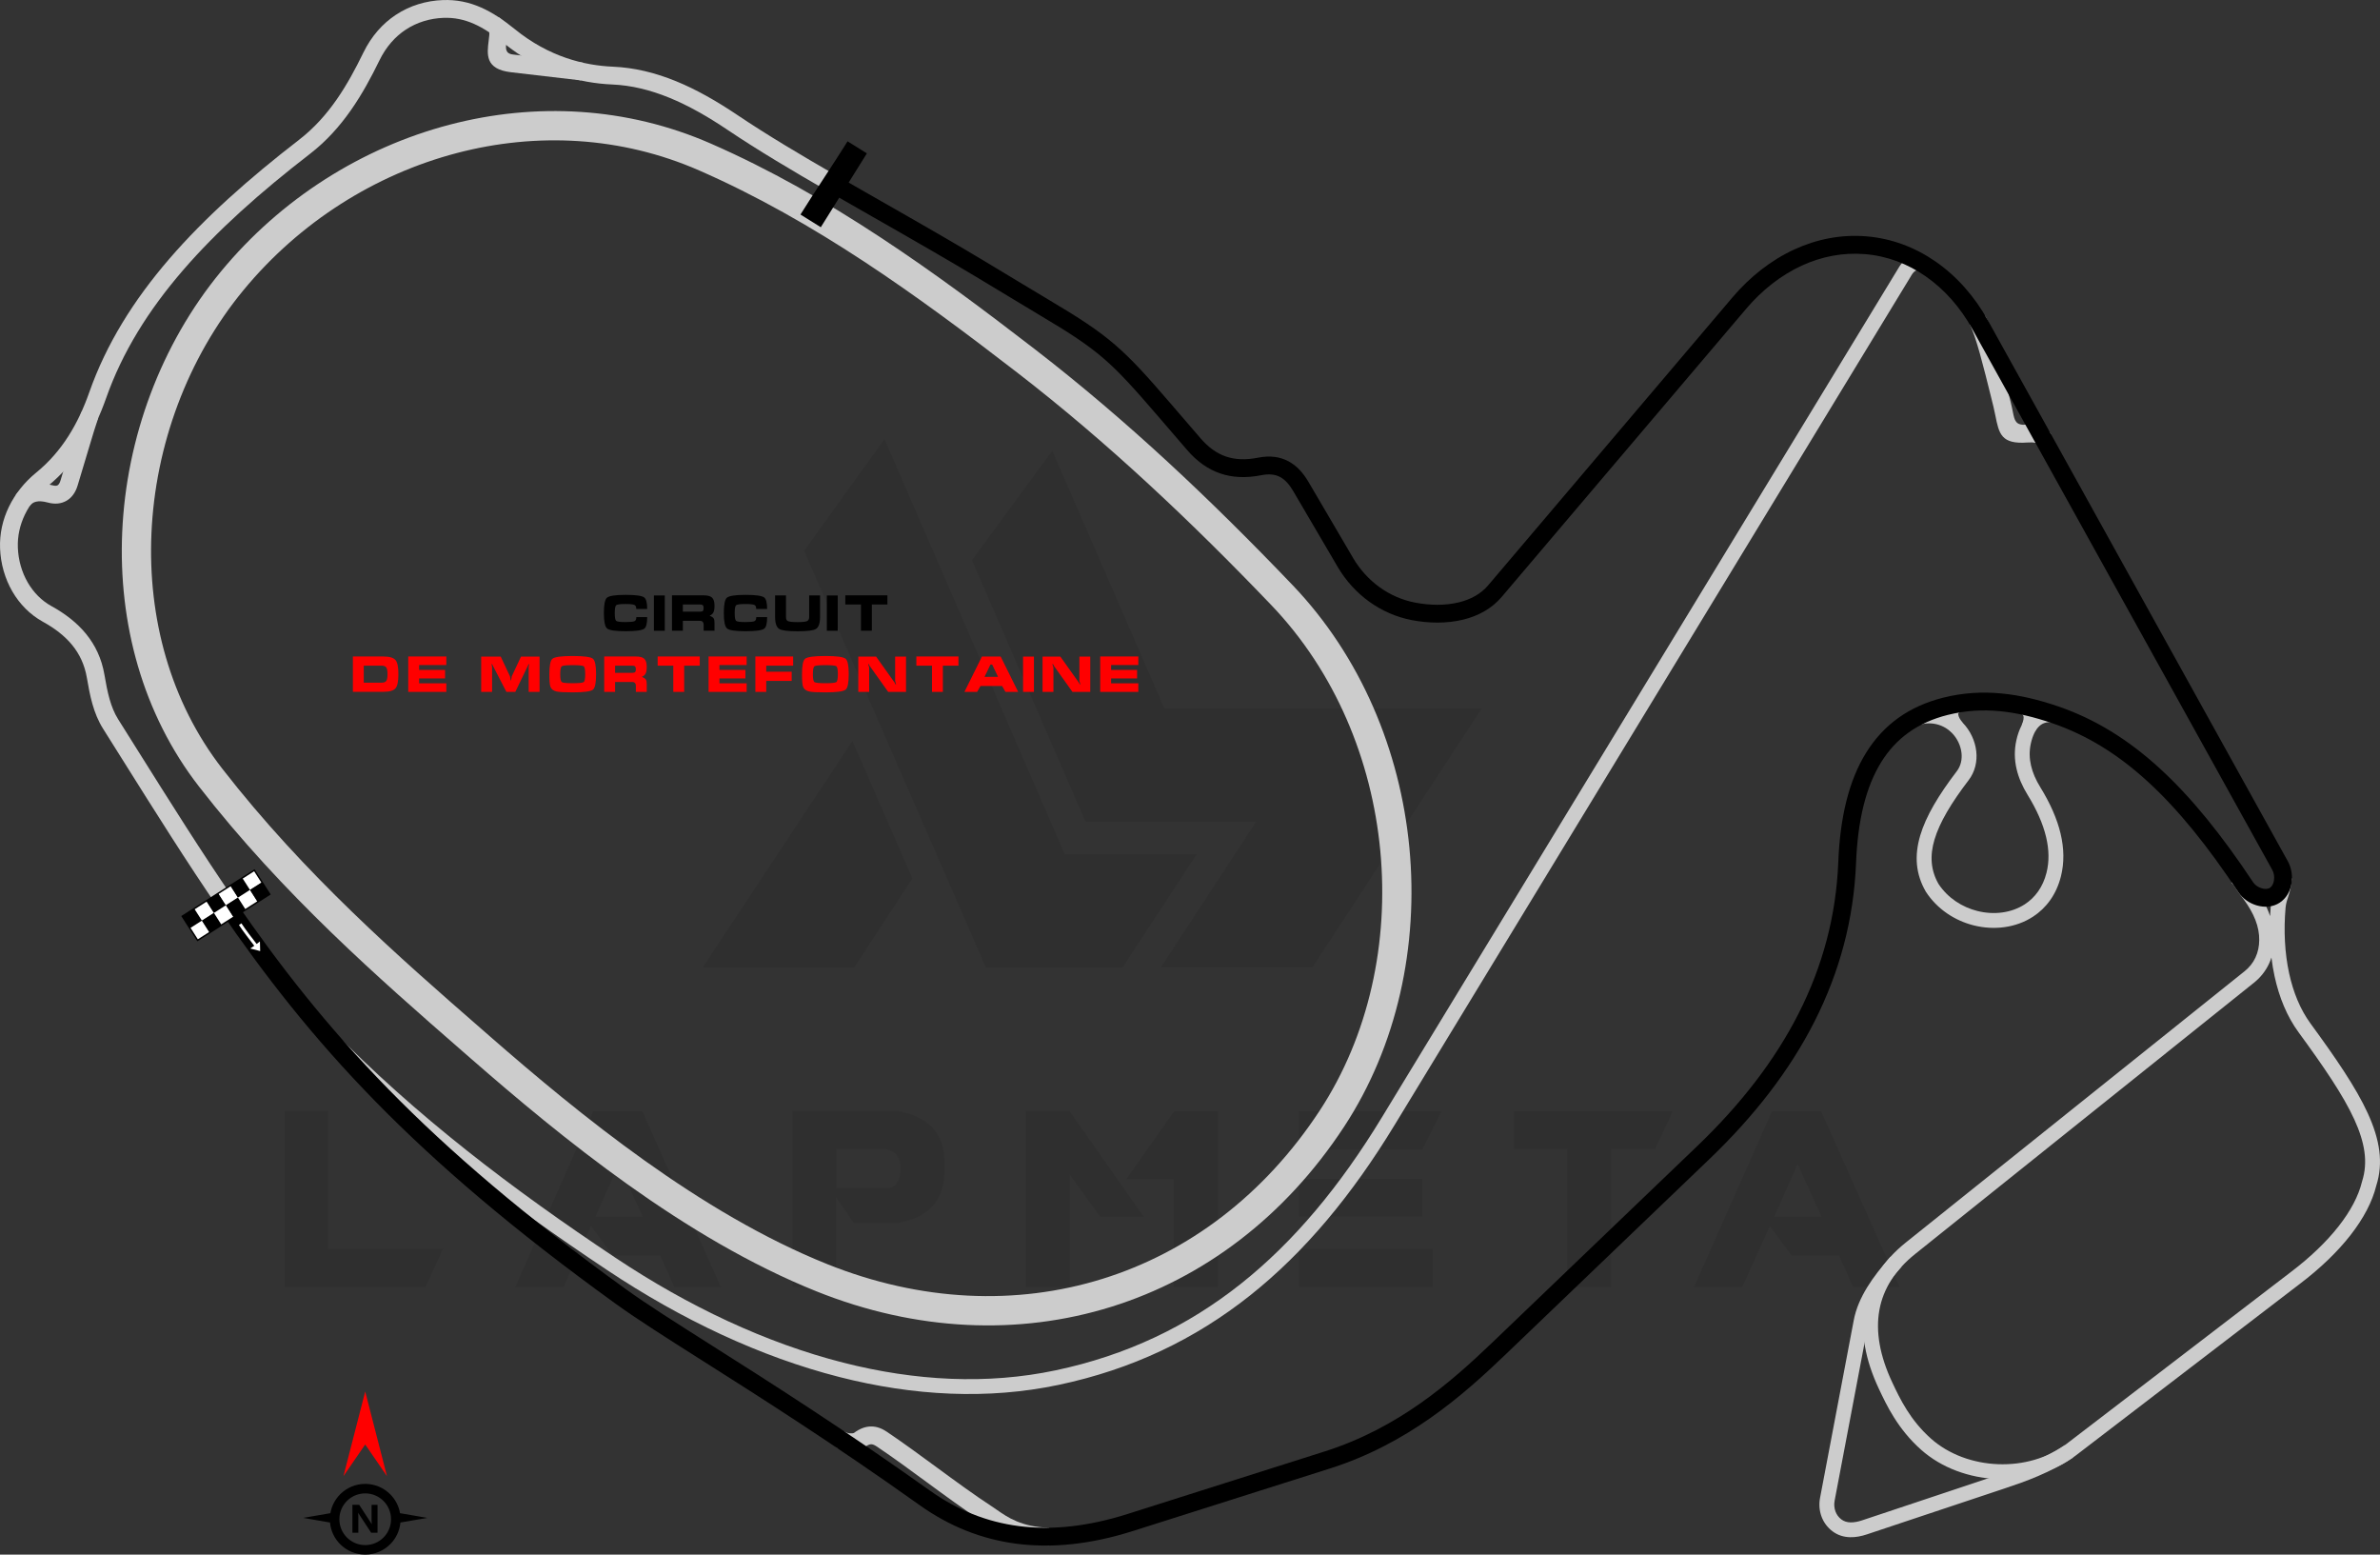 <?xml version="1.0" encoding="UTF-8"?>
<!DOCTYPE svg PUBLIC "-//W3C//DTD SVG 1.1//EN" "http://www.w3.org/Graphics/SVG/1.1/DTD/svg11.dtd">
<!-- Creator: CorelDRAW -->
<svg xmlns="http://www.w3.org/2000/svg" xml:space="preserve" width="282.105mm" height="184.223mm" version="1.1" style="shape-rendering:geometricPrecision; text-rendering:geometricPrecision; image-rendering:optimizeQuality; fill-rule:evenodd; clip-rule:evenodd"
viewBox="0 0 12326.4 8049.5"
 xmlns:xlink="http://www.w3.org/1999/xlink"
 xmlns:xodm="http://www.corel.com/coreldraw/odm/2003">
 <rect x="0" y="0" width="12326.4" height="8049.5" fill="#333333" stroke="none"/>
 <defs>
  <style type="text/css">
   <![CDATA[
    .fil5 {fill:black}
    .fil6 {fill:white}
    .fil3 {fill:black;fill-rule:nonzero}
    .fil2 {fill:black;fill-rule:nonzero}
    .fil1 {fill:#CCCCCC;fill-rule:nonzero}
    .fil4 {fill:red;fill-rule:nonzero}
    .fil7 {fill:white;fill-rule:nonzero}
    .fil0 {fill:black;fill-opacity:0.071}
   ]]>
  </style>
 </defs>
 <g id="Layer_x0020_1">
  <g id="_2917670770416">
   <path class="fil0" d="M1474.01 6663.8l0 -911.4 226.33 0 0 713.73 594.53 0 -90.53 197.67 -730.32 0zm2690.43 -3811.58l941.58 2157.78 707.7 0 384.78 -586.98 -683.55 0 -934.04 -2150.24 -416.47 579.44zm1285.62 -519.08l580.94 1335.41 1643.24 0 -876.69 1339.94 -784.65 0 0 -1.51 491.92 -751.45 -882.73 0 -588.49 -1355.03 416.47 -567.36zm-724.29 2215.12l-301.79 461.74 -784.65 0 0 -1.51 775.59 -1172.45 310.84 712.22zm-991.37 2117.04l-241.43 0 -73.94 -164.47 -245.96 0 -111.66 -152.4 -143.34 316.88 -250.49 0 404.39 -911.4 255.01 0 407.41 911.4zm-405.91 -365.17l-123.73 -271.61 -120.71 271.61 244.44 0zm1003.45 -147.87l274.62 0c39.23,-12.08 58.85,-48.29 57.34,-108.65 0,-49.8 -24.14,-81.49 -75.44,-93.56l-256.52 0 0 202.2zm90.53 181.07l-92.05 -132.79 0 463.24 -226.34 0 0 -911.4 544.73 0c159.94,28.67 241.43,114.68 242.94,261.05l0 54.33c-1.51,147.87 -81.48,236.9 -239.92,264.06l-229.36 -0 0 1.52zm1501.39 -33.2l-226.34 0 -156.93 -217.28 -0 580.94 -227.84 0 0 -911.4 226.34 0 384.78 547.74zm156.93 -546.24l226.34 0 0 909.89 -227.85 0 0 -558.3 -245.96 0 247.47 -351.59zm1339.94 712.22l0 197.67 -692.6 0 0 -197.67 692.6 0zm-54.32 -362.14l0 194.65 -638.28 0 0 -194.66 638.28 0zm99.59 -350.08l-99.59 199.19 -638.28 0 0 -199.19 737.87 0zm648.84 196.16l-273.12 0 0 -196.16 822.38 0 -92.04 196.16 -227.85 0 0 713.73 -227.85 0 0 -713.73 -1.51 0zm1724.72 715.24l-241.43 0 -73.94 -164.47 -245.96 0 -111.66 -152.4 -143.35 316.88 -250.48 0 404.4 -911.4 255.01 0 407.41 911.4zm-405.9 -365.17l-123.73 -271.61 -120.71 271.61 244.45 0z"/>
   <path class="fil1" d="M3008.5 416.29l-362.25 -42.28c-134,-15.64 -124.38,-91.95 -115.17,-164.98 2.56,-20.35 5.05,-40.07 1.73,-42.25l50.58 -77.31c51.39,33.62 45.34,81.61 39.09,131.12 -3.5,27.78 -7.16,56.82 34.25,61.65l362.25 42.28 -10.48 91.77z"/>
   <path class="fil1" d="M10282.1 1635.31c37.36,66.87 81.46,244.9 118.27,393.47l13.85 55.57c4.7,18.79 7.81,34.32 10.67,48.61 8.93,44.61 14.08,70.29 69.59,66.15l0.18 0c27.81,-2.07 51.42,-0.3 70.89,5.44 26.06,7.69 44.95,22.03 56.71,43.25l-80.56 44.8c-0.49,-0.88 -0.24,1.04 -2.16,0.47 -8.49,-2.5 -21.24,-3.1 -38.19,-1.85 -137,10.22 -148.02,-44.74 -167.13,-140.2 -2.86,-14.29 -5.98,-29.84 -9.59,-44.28l-13.85 -55.92c-35.47,-143.19 -77.98,-314.77 -109.23,-370.72l80.56 -44.8z"/>
   <path class="fil1" d="M5431.49 8002.68c-171.43,-4.93 -255.24,-63.17 -320.7,-108.65 -8.84,-6.14 -17.33,-12.04 -24.99,-17.05 -93.63,-61.26 -190.63,-132.47 -288.33,-204.19 -84.42,-61.98 -169.39,-124.36 -254.87,-181.97 -12.1,-8.16 -22.22,-12.71 -30.87,-12.65 -8.87,0.07 -19.81,4.89 -34.12,15.5 -15.59,11.56 -45.13,21.34 -77.27,20.06 -22.79,-0.91 -48.26,-7 -72.6,-21.49l46.96 -79.12c9.58,5.71 19.89,8.11 29.25,8.49 10.28,0.41 16.9,-0.62 18.74,-1.99 30.88,-22.9 59.52,-33.35 88.67,-33.57 29.38,-0.21 55.83,9.94 82.9,28.18 84.75,57.13 171.54,120.84 257.76,184.14 95.87,70.38 191.05,140.25 284.35,201.3 9.24,6.04 18.01,12.14 27.16,18.5 55.71,38.71 127.03,88.27 270.48,92.4l-2.53 92.13z"/>
   <path class="fil1" d="M80.73 2563.92c22.31,-29.81 50.83,-47.77 84.03,-55.8 32.72,-7.92 68.65,-5.68 106.42,4.57 12.68,3.44 21.59,3.36 26.99,0.24 6.29,-3.64 11.48,-12.56 15.5,-25.93l65.43 -217.79c5.3,-17.67 10.82,-36.02 19.99,-65.53 7.42,-23.88 15.04,-47.68 22.77,-70.48l87.43 29.62c-8.35,24.61 -15.55,47.01 -22.06,67.96 -4.76,15.31 -12.32,40.47 -19.63,64.8l-65.43 217.79c-10.89,36.25 -30.07,63.39 -57.77,79.4 -27.15,15.68 -59.67,19.39 -97.44,9.15 -23.48,-6.37 -44.08,-8.18 -60.53,-4.2 -12.51,3.03 -23.37,9.94 -32.01,21.47l-73.7 -55.27z"/>
   <path class="fil1" d="M10659.05 3747.12c-6.05,-2.04 -11.73,-3.66 -17.01,-4.84 -26.39,-5.89 -49.52,-3.23 -68.06,8.32 -19.84,12.37 -36.21,35.48 -47.81,69.84 -3.1,9.2 -5.81,18.89 -8.07,29.05 -8.69,38.97 -7.65,77.15 0.88,114.3 8.78,38.22 25.47,75.49 47.67,111.52 52.12,84.56 87.36,164.94 105.43,240.95 18.51,77.89 19.26,151.54 1.97,220.75 -23.94,95.78 -76.82,165.02 -144.37,209.19 -44.45,29.07 -95.18,47.05 -148.05,54.41 -52.23,7.27 -106.55,4.13 -158.9,-8.96 -97.53,-24.37 -188.86,-83.3 -248.04,-173.81l-1.2 -1.96c-52.01,-90.66 -59.4,-185.22 -28.13,-290.37 29.65,-99.7 94.55,-208.3 189.33,-332.41 20.82,-27.26 28.01,-61.05 24.25,-94.7 -4.17,-37.43 -21.66,-74.45 -48.99,-102.71 -26.05,-26.93 -59.57,-43.39 -94.76,-48.51 -35.29,-5.13 -72.26,1.11 -105.05,19.58l-37.63 -67.14c47.91,-26.99 101.93,-36.11 153.51,-28.6 51.69,7.52 100.98,31.74 139.32,71.39 39.03,40.36 64.04,93.55 70.06,147.56 5.84,52.35 -5.94,105.71 -39.61,149.8 -89.32,116.96 -150,217.67 -176.69,307.42 -24.95,83.92 -19.61,158.71 20.64,229.48 48.05,72.89 122.24,120.48 201.64,140.32 42.97,10.74 87.31,13.35 129.69,7.45 41.74,-5.81 81.64,-19.92 116.45,-42.68 52.08,-34.06 93.03,-88.08 111.85,-163.42 14.23,-56.94 13.4,-118.44 -2.26,-184.32 -16.27,-68.46 -48.3,-141.31 -95.8,-218.38 -26.54,-43.07 -46.58,-88.03 -57.3,-134.7 -10.97,-47.74 -12.23,-97.16 -0.88,-148.02 2.97,-13.31 6.38,-25.61 10.18,-36.88 17.65,-52.26 45.13,-89.01 80.02,-110.78 36.2,-22.56 78.74,-28.33 125.26,-17.95 8.42,1.88 16.71,4.2 24.84,6.94l-24.39 72.86z"/>
   <path class="fil1" d="M10470.64 3754.38c9.79,-23.07 12.43,-39.51 7.91,-49.28 -3.77,-8.16 -15.68,-14.26 -35.71,-18.26l15.06 -75.57c45.56,9.11 75.73,29.66 90.5,61.62 14.02,30.34 11.68,67.55 -7.01,111.6l-70.75 -30.11z"/>
   <path class="fil1" d="M10104.22 3789.62c-20.94,-26.13 -33.57,-51.43 -37.63,-74.9 -2.85,-16.5 -1.63,-32.19 3.74,-46.8 5.43,-14.77 14.82,-27.67 28.2,-38.39 17.26,-13.82 41.16,-23.76 71.75,-29.05l12.94 75.87c-17.39,3.01 -29.5,7.47 -36.52,13.1 -2.17,1.74 -3.54,3.41 -4.11,4.97 -0.63,1.72 -0.67,4.2 -0.12,7.36 1.83,10.61 9.1,23.99 21.67,39.67l-59.91 48.17z"/>
   <path class="fil1" d="M9955.6 1409.7l-4.38 -2.71c-11.05,-6.24 -19.93,-8.39 -26.59,-6.47 -7.63,2.21 -15.59,9.87 -23.88,22.97 -1.73,2.74 -2.96,4.74 -3.66,5.98l-0.6 1.21 -2673.93 4394.97c-219.63,360.99 -464.26,656.75 -748.84,882.49 -285.55,226.52 -610.91,382.33 -991.03,462.58 -366.88,77.45 -751.14,57.18 -1134.24,-40.4 -409.4,-104.27 -817.73,-296.93 -1202.14,-552.86 -266.68,-177.56 -527.1,-362.3 -777.16,-560.57 -250.24,-198.41 -490.27,-410.5 -716.03,-642.68l55.1 -53.59c223.07,229.41 460.72,439.36 708.81,636.06 248.27,196.85 506.88,380.31 771.74,556.65 377.31,251.21 777.69,440.2 1178.65,542.33 372.27,94.82 744.88,114.69 1099.63,39.8 367.78,-77.64 682.56,-228.39 958.81,-447.53 277.22,-219.91 516.09,-508.95 731.09,-862.33l2673.93 -4394.97 0.06 0.03c1.98,-3.49 3.59,-6.21 4.8,-8.12 18.72,-29.58 41.23,-48.19 67.53,-55.79 27.27,-7.88 55.8,-3.42 85.59,13.4 3.41,1.93 5.96,3.43 7.69,4.52l-40.94 65.03z"/>
   <path class="fil1" d="M9862.23 1409.83c3.9,-6.91 7.08,-13.4 9.59,-19.47 8.35,-20.21 9.32,-35.71 5.85,-47.44 -3.43,-11.6 -11.24,-19.57 -20.5,-24.79 -2.1,-1.18 -4.3,-2.24 -6.53,-3.16l1.26 -3.07c2.33,0.97 4.66,2.08 6.9,3.35 9.95,5.62 18.36,14.21 22.06,26.74 3.67,12.4 2.71,28.64 -5.97,49.63 -2.55,6.17 -5.79,12.78 -9.77,19.84l-2.88 -1.63z"/>
   <path class="fil1" d="M11870.5 4548.25c-8.98,89.74 -29.04,104.11 -33.2,152.3 -10.1,116.9 -4.57,233.45 18.65,339.79 21.38,97.88 57.66,186.87 110.43,259.02 133.22,182.14 235.49,331.49 296.37,464.2 63.26,137.88 81.93,257.74 44.36,375.81 -20.28,82.42 -65.84,169.66 -134.38,257.15 -66.48,84.85 -154.66,170.25 -262.36,251.85l-1159.39 887.91c-114.37,87.59 -260.87,127.33 -405.03,121.95 -145.83,-5.44 -289.86,-57.02 -396.47,-151.85 -60.04,-53.41 -104.61,-110.77 -139.42,-165.93 -34.12,-54.08 -58.52,-105.7 -78.98,-149.19 -71.73,-152.46 -96.17,-293.84 -73.03,-421.49 23.29,-128.44 94.17,-241.52 212.93,-336.58l1754.63 -1404.66c5.34,-4.27 10.76,-9.13 16.25,-14.53 44.68,-44.01 63.8,-104.29 58.15,-171.07 -5.99,-70.81 -41.35,-139.99 -101.11,-214.65 -13.06,-16.31 -25.75,-41.6 -42.17,-58.27l54.79 -53.89c17.51,17.77 33.98,36.34 49.35,55.55 44.97,56.18 77.15,114.61 96.27,171.92 0.83,-16.54 1.96,-33.1 3.39,-49.66 2.79,-32.37 9.75,-59.69 16,-84.23 5.94,-23.33 11.1,-43.62 9.58,-58.01l84.4 -3.43zm-89.81 508.34c-7.01,-32.12 -12.53,-65.05 -16.59,-98.57 -13.25,41.34 -35.98,78.89 -68.34,110.77 -6.57,6.47 -13.99,13.03 -22.27,19.65l-1754.63 1404.66c-103.67,82.99 -165.34,180.48 -185.23,290.21 -20.25,111.71 2.18,237.63 67.01,375.43 19.38,41.2 42.49,90.1 74.46,140.76 31.28,49.58 71.41,101.19 125.57,149.37 93.03,82.75 219.48,127.79 347.99,132.58 127.19,4.75 255.87,-29.88 355.65,-106.3l1159.7 -888.21c102.61,-77.75 186.01,-158.33 248.2,-237.71 62.19,-79.38 103.08,-157.24 120.6,-229.43l0.75 -2.71c31.56,-98.16 14.7,-200.97 -40.66,-321.64 -57.95,-126.32 -157.91,-272.05 -288.54,-450.65 -59.5,-81.35 -100.1,-180.3 -123.68,-288.23z"/>
   <path class="fil1" d="M10736.46 7546.95c-61.99,40.32 -123,71.16 -182.02,96.42 -57.71,24.7 -114.39,44.28 -168.25,62.23l-717.35 239.25c-28.53,9.51 -58.31,15.53 -87.57,14.64 -31.99,-0.98 -62.93,-9.92 -90.62,-30.76 -26.71,-20.1 -45.84,-46.75 -56.79,-76.46 -11.06,-30.01 -13.8,-63.23 -7.59,-95.96l174.58 -919.98c11.31,-59.63 36.09,-116.3 69.88,-171.31l0 -0.15c32.57,-53.01 74.01,-104.96 119.98,-156.85l57.5 50.88c-42.75,48.25 -81.36,96.69 -111.85,146.31l-0.07 -0.04c-29.22,47.58 -50.48,95.8 -59.88,145.31l-174.58 919.98c-3.6,18.98 -2.05,38.13 4.28,55.32 6.01,16.3 16.32,30.8 30.6,41.54 13.82,10.4 29.82,14.9 46.66,15.41 19.58,0.6 40.62,-3.81 61.38,-10.73l717.35 -239.25c51.26,-17.09 105.44,-35.83 162.22,-60.13 55.47,-23.73 112.6,-52.59 170.27,-90.1l41.85 64.43z"/>
   <path class="fil1" d="M6834.36 5751.55c255.79,-389.32 359.45,-873.88 314.25,-1348.37 -44.54,-467.59 -233.56,-924.38 -563.93,-1269.63 -204.95,-214.18 -416.48,-424.45 -637.51,-628.42 -219.07,-202.16 -444.91,-395.43 -679.53,-576.55 -259.18,-200.07 -522.74,-397.11 -795.05,-575.94 -271.6,-178.35 -553.59,-339.82 -851.61,-470.2 -404.5,-176.97 -844.01,-197.56 -1254.23,-90.14 -423.3,110.85 -815.29,357.88 -1105.72,710.03 -291.24,353.14 -456.93,806.09 -476.67,1259.59 -18.95,435.52 97.06,870.92 366.21,1217.45 427.37,550.22 922.41,981.82 1339.47,1345.44l46.32 40.4c233.07,203.34 505.8,432.84 803.43,644.81 295.57,210.5 615.52,403.51 944.84,535.54 484.36,194.19 979.92,214.89 1426.06,75.91 441.81,-137.64 835.99,-432.08 1123.65,-869.92zm465.08 -1362.63c48.33,507.41 -63.39,1026.87 -338.6,1445.76 -307.81,468.51 -730.56,783.87 -1205,931.68 -479.03,149.22 -1009.92,127.48 -1527.6,-80.07 -341.78,-137.03 -672.08,-336.08 -976.32,-552.76 -302.17,-215.2 -578.88,-448.04 -815.31,-654.32l-46.32 -40.4c-422.79,-368.61 -924.63,-806.14 -1359.65,-1366.21 -292.15,-376.13 -418.14,-847.1 -397.68,-1317.21 21.12,-485.37 198.78,-970.54 511.11,-1349.25 311,-377.1 731,-641.69 1184.69,-760.5 441.89,-115.72 915.89,-93.3 1352.81,97.86 305.86,133.82 595.34,299.57 874.17,482.67 278.11,182.64 543.97,381.32 804.55,582.47 239.29,184.72 468.38,380.69 689.62,584.86 219.27,202.34 433.47,415.5 644.04,635.55 354.96,370.94 557.9,860.11 605.5,1359.88z"/>
   <path class="fil2" d="M7007.27 2888.29c35.55,60.6 82.72,112.56 138.25,152.5 54.13,38.94 116.38,66.46 183.68,79.4 74.67,14.36 155.7,16.28 228.15,-1.72 58.66,-14.58 111.56,-42.41 149.95,-87.65l1265.31 -1490.93c90.18,-106.25 199.64,-192.91 321.88,-248.89 114.89,-52.61 240.64,-78.06 371.87,-67.27 132.32,10.88 253.58,57.85 358.45,130.56 110.56,76.67 202.75,181.96 270.23,303.61l1554.01 2801.58c19.11,34.45 25.67,77.54 18.85,116.6 -6.79,38.82 -26.6,74.87 -60.27,97.37l-0.43 0.23 0.05 0.08c-35.34,23.47 -79.26,26.09 -119.43,14.25 -37.78,-11.13 -73.29,-35.72 -94.71,-67.77l-0.53 -0.62 0.04 -0.03c-158.04,-237.94 -310.03,-426.82 -467.73,-571.41 -155.77,-142.84 -317.26,-242.43 -496.1,-303.56 -91.83,-31.39 -181.9,-53.7 -271.68,-62.23 -88.74,-8.42 -178.02,-3.48 -269.55,19.4 -154.25,38.54 -267.96,120.68 -344.92,245.13 -79.21,128.09 -121.17,301.82 -129.79,519.74 -11.59,293.34 -85.37,566.04 -214.59,821.25 -128.75,254.25 -312.36,490.85 -544.18,712.99l-1063.51 1019.07c-109.37,104.8 -234.24,218.38 -382.34,322.2 -148.9,104.38 -320.23,198.11 -520.89,261.76l-1019.63 323.43c-218.17,69.2 -417.99,89.71 -601.44,66.14 -184.56,-23.71 -351.57,-91.89 -503.15,-199.86 -449.78,-320.38 -830.18,-561.39 -1121.94,-746.23 -188.53,-119.44 -339.97,-215.38 -452.87,-296.85 -1057.91,-763.36 -1582.78,-1356.89 -2053.04,-2042.16l77.64 -50.05c465.18,677.04 985.14,1264.03 2029.24,2017.42 107.16,77.32 259.22,173.66 448.53,293.6 291.43,184.63 671.4,425.36 1125.92,749.12 139.39,99.29 292.51,161.93 461.24,183.6 169.84,21.82 356.52,2.3 562.06,-62.89l1019.63 -323.43c191.28,-60.67 354.36,-149.85 495.96,-249.11 142.4,-99.82 264.16,-210.65 371.14,-313.17l1063.51 -1019.07c224.48,-215.09 401.9,-443.45 525.75,-688.06 123.37,-243.65 193.8,-503.75 204.84,-783.31 9.24,-233.81 55.63,-422.44 143.51,-564.54 90.13,-145.74 222.31,-241.69 400.92,-286.32 101.95,-25.47 201.52,-30.97 300.62,-21.56 98.06,9.32 194.89,33.14 292.64,66.56 191.4,65.43 363.58,171.42 528.97,323.08 163.42,149.85 320.1,344.34 482.32,588.6l0.35 0.43 -0.08 0.05c9.47,13.91 25.91,24.85 43.86,30.14 15.75,4.64 31.6,4.53 42.47,-2.69l0.09 0c10.95,-7.36 17.74,-21.06 20.45,-36.62 3.37,-19.3 0.47,-39.98 -8.37,-55.91l-1554.01 -2801.58c-60.78,-109.58 -143.37,-204.11 -242.06,-272.54 -91.86,-63.7 -197.86,-104.82 -313.29,-114.31 -115.26,-9.48 -225.61,12.83 -326.35,58.96 -109.4,50.1 -207.97,128.36 -289.72,224.69l-1265.31 1490.93c-52.08,61.36 -121.88,98.63 -198.37,117.64 -86.2,21.43 -181.04,19.44 -267.53,2.81 -80.53,-15.48 -155.15,-48.52 -220.18,-95.3 -65.91,-47.4 -121.82,-108.97 -163.9,-180.68l-230.18 -392.33c-19.7,-33.57 -41.68,-58.79 -67.99,-72.8 -25.05,-13.34 -56.43,-17.2 -96.73,-9.24 -79.76,15.76 -150.37,12.52 -214.31,-9.52 -64.06,-22.09 -120.11,-62.61 -170.7,-121.35l-155.28 -180.31c-119.11,-138.3 -194.95,-222.74 -278.18,-294.35 -83.01,-71.4 -175.39,-131.73 -327.96,-222.12 -35.76,-21.19 -91.88,-55.17 -154.77,-93.25 -108.39,-65.62 -238.82,-144.6 -407.49,-242.25 -108.82,-63 -209.54,-120.43 -306.59,-175.76 -76.67,-43.71 -151.12,-86.16 -223.18,-127.68l46.62 -79.58c71.68,41.3 145.77,83.54 222.08,127.05 100.49,57.29 204.7,116.71 307.31,176.11 160.72,93.05 296.28,175.13 408.94,243.34 51.16,30.98 97.16,58.83 154.04,92.53 157.14,93.1 252.94,155.79 340.97,231.52 87.8,75.53 165.88,162.37 287.94,304.1l155.28 180.31c39.75,46.15 82.77,77.64 130.96,94.25 48.32,16.65 103.2,18.8 166.62,6.27 62.34,-12.32 113.78,-4.81 157.79,18.63 42.74,22.76 76.1,59.74 104.11,107.49l230.18 392.33z"/>
   <path class="fil1" d="M1135.29 4708.41c-167.97,-244.77 -328.97,-501.22 -504.8,-781.32 -31.73,-50.55 -63.96,-101.88 -96.79,-154.05 -25.07,-39.84 -42.15,-82.59 -55,-127.71 -12.34,-43.36 -20.79,-88.85 -28.84,-136.09 -11.43,-67.06 -37.93,-122.59 -76.07,-169.29 -38.97,-47.7 -90.7,-87.01 -151.43,-120.48 -67.33,-37.11 -120.63,-92.02 -158.18,-156.67 -38.82,-66.83 -60.74,-144.28 -63.83,-223.19 -2.97,-75.82 13.54,-148.47 45.18,-214.33 32.9,-68.48 82.11,-129.49 142.68,-178.89 66.49,-54.23 120.63,-117.31 165.26,-186.91 45.01,-70.18 80.4,-147.18 109.04,-228.53 87.74,-249.25 228.99,-475.62 414.36,-690.6 183.82,-213.18 410.99,-414.97 672.34,-616.82 77.58,-59.92 140.34,-130.83 193.6,-207.05 53.65,-76.77 98.37,-160.29 139.08,-243.82 42.13,-86.45 100.38,-150.75 167.42,-195.27 74.02,-49.16 158.5,-73.71 243.64,-77.03 72.45,-2.83 137.21,11.33 199.14,38.66 59.87,26.43 116.61,65.13 175.07,112.6 87.66,71.19 177.11,118.03 263.24,147.81 86.14,29.79 169.36,42.68 244.36,45.9 111.42,4.79 219.14,31.26 326.28,75.01 105.51,43.08 210.73,103.07 318.66,175.66 153.35,103.14 328.58,207.3 521.35,318.37l-46.62 79.58c-193.87,-111.7 -370.4,-216.68 -526.04,-321.35 -102.59,-69.01 -202.37,-125.93 -302.04,-166.62 -98.03,-40.03 -195.7,-64.21 -295.57,-68.5 -82.63,-3.55 -174.64,-17.86 -270.37,-50.96 -95.73,-33.11 -194.83,-84.9 -291.42,-163.34 -52.24,-42.43 -102.37,-76.76 -154.11,-99.6 -49.7,-21.93 -101.35,-33.31 -158.68,-31.08 -68.57,2.67 -136.52,22.39 -195.96,61.86 -53.71,35.67 -100.72,87.89 -135.26,158.78 -42,86.17 -88.77,173.24 -146.67,256.11 -58.3,83.42 -127.22,161.22 -212.75,227.28 -256.77,198.31 -479.52,396.06 -658.97,604.17 -177.89,206.31 -313.26,423.01 -397.02,660.98 -30.84,87.61 -69.24,170.98 -118.43,247.68 -49.57,77.3 -110.07,147.67 -184.76,208.59 -50.26,40.99 -90.87,91.16 -117.74,147.1 -25.31,52.68 -38.52,110.65 -36.16,170.98 2.5,63.93 20.21,126.59 51.55,180.55 29.35,50.54 70.73,93.3 122.77,121.99 70.47,38.84 131.32,85.46 178.53,143.25 48.03,58.79 81.34,128.34 95.58,211.91 7.56,44.34 15.44,86.86 26.68,126.34 10.74,37.71 24.54,72.69 44.16,103.87 32.83,52.17 65.06,103.5 96.79,154.05 175.71,279.91 336.49,536.02 504.4,780.4l-77.64 50.05z"/>
   <path class="fil3" d="M3239.47 3080.05c52.25,0 84.45,4.36 96.53,13.06 10.59,7.55 15.88,27.54 15.88,59.98l-56.57 0c0,-10.63 -2.81,-17.37 -8.45,-20.28 -7,-3.59 -22.8,-5.38 -47.39,-5.38 -27.45,0 -43.59,2.13 -48.41,6.45 -4.78,4.23 -7.17,17.71 -7.17,40.47 0,22.5 2.39,35.91 7.17,40.22 4.83,4.23 20.96,6.37 48.41,6.37 24.94,0 40.56,-1.54 46.88,-4.61 6.15,-2.91 9.22,-9.86 9.22,-20.96l56.31 0c0,32.57 -5.08,52.55 -15.32,59.89 -12.13,8.72 -44.49,13.07 -97.09,13.07 -52.59,0 -84.36,-4.78 -95.29,-14.3 -11.1,-9.61 -16.65,-36.25 -16.65,-79.92 0,-43.59 5.29,-69.98 15.88,-79.16 11.49,-9.95 43.47,-14.9 96.06,-14.9zm147.29 185.97l0 -182.86 56.36 0 0 182.86 -56.36 0zm93.5 -183.41l163.94 0c20.15,0 34.41,3.67 42.79,11.02 9.04,8.03 13.57,22.11 13.57,42.27 0,15.54 -1.88,27.15 -5.63,34.8 -3.93,7.73 -10.46,13.36 -19.68,16.94 10.2,4.44 17.04,8.97 20.45,13.58 3.24,4.61 4.86,12.47 4.86,23.56l0 40.99 -56.36 0 0 -32.78c0,-4.78 -1.36,-8.88 -4.14,-12.3 -3.2,-4.1 -7.98,-6.15 -14.31,-6.15l-89.14 0 0 51.23 -56.35 0 0 -183.15zm56.35 47.39l0 37.14 90.38 0c6.19,0 10.63,-1.37 13.32,-4.06 2.6,-2.6 3.88,-7.38 3.88,-14.38 0,-7 -1.36,-11.87 -4.14,-14.56 -2.69,-2.77 -7.04,-4.14 -13.06,-4.14l-90.38 0zm324.04 -49.95c52.25,0 84.45,4.36 96.53,13.06 10.59,7.55 15.88,27.54 15.88,59.98l-56.57 0c0,-10.63 -2.81,-17.37 -8.45,-20.28 -7,-3.59 -22.8,-5.38 -47.39,-5.38 -27.45,0 -43.59,2.13 -48.41,6.45 -4.78,4.23 -7.17,17.71 -7.17,40.47 0,22.5 2.39,35.91 7.17,40.22 4.83,4.23 20.96,6.37 48.41,6.37 24.94,0 40.56,-1.54 46.88,-4.61 6.15,-2.91 9.22,-9.86 9.22,-20.96l56.31 0c0,32.57 -5.08,52.55 -15.32,59.89 -12.13,8.72 -44.49,13.07 -97.09,13.07 -52.59,0 -84.36,-4.78 -95.29,-14.3 -11.1,-9.61 -16.65,-36.25 -16.65,-79.92 0,-43.59 5.29,-69.98 15.88,-79.16 11.49,-9.95 43.47,-14.9 96.06,-14.9zm386.55 2.77l0 111.47c0,33.13 -7.26,53.96 -21.77,62.55 -13.11,7.81 -44.7,11.74 -94.74,11.74 -49.87,0 -81.42,-3.92 -94.57,-11.74 -14.52,-8.75 -21.77,-29.59 -21.77,-62.55l0 -111.47 56.36 0 0 111.47c0,11.1 3.07,18.19 9.26,21.26 7.35,3.75 24.25,5.63 50.72,5.63 26.09,0 42.65,-1.79 49.65,-5.38 7,-3.41 10.5,-10.59 10.5,-21.52l0 -111.47 56.36 0zm35.09 183.2l0 -182.86 56.36 0 0 182.86 -56.36 0zm95.76 -136.02l0 -47.39 217.99 0 0 47.39 -80.65 0 0 135.76 -56.35 0 0 -135.76 -80.99 0z"/>
   <path class="fil4" d="M1827.67 3582.16l0 -182.9 157.79 0c32.11,0 53.28,6.41 63.57,19.26 9.52,11.91 14.3,36.07 14.3,72.49 0,36.17 -4.7,60.16 -14.09,71.94 -10.25,12.81 -31.51,19.21 -63.79,19.21l-157.79 0zm56.36 -47.39l92 0c12.08,0 20.28,-3.07 24.59,-9.18 4.23,-6.19 6.36,-17.72 6.36,-34.58 0,-16.95 -2.14,-28.56 -6.36,-34.83 -4.31,-6.36 -12.51,-9.52 -24.59,-9.52l-92 0 0 88.11zm230.29 47.65l0 -183.16 197.28 0 0 44.32 -140.93 0 0 25.36 134.49 0 0 44.06 -134.49 0 0 25.1 140.93 0 0 44.32 -197.28 0zm377.84 -182.6l0 182.86 56.4 0 0 -128.34c0,-1.53 -0.26,-3.5 -0.81,-5.89 -1.16,-5.46 -1.75,-8.28 -1.75,-8.41 0,-1.24 0.51,-1.84 1.49,-1.84 0.73,0 1.49,0.85 2.3,2.56 0.9,1.71 1.84,3.67 2.82,5.89l70.19 136.02 46.11 0 65.07 -135.51c0.64,-1.71 1.49,-3.59 2.56,-5.64 1.03,-1.87 1.88,-2.81 2.56,-2.81 1.02,0 1.53,0.68 1.53,2.04 0,0.68 -0.42,2.65 -1.28,5.89 -0.85,3.24 -1.28,5.98 -1.28,8.19l0 127.83 56.36 0 0 -182.86 -96.06 0 -48.12 102.68c-1.07,6.66 -1.84,11.95 -2.35,15.88 -0.69,4.09 -1.37,6.15 -2.05,6.15 -0.81,0 -1.62,-3.46 -2.31,-10.29 -0.85,-6.62 -1.53,-10.54 -2.04,-11.74l-48.16 -102.68 -101.18 0zm595.06 91.19c0,44.53 -5.38,71.17 -16.14,79.88 -11.61,9.39 -46.62,14.09 -105.02,14.09 -42.69,0 -70.7,-1.53 -84.06,-4.61 -16.73,-3.93 -27.28,-12.47 -31.72,-25.57 -3.42,-10.12 -5.12,-31.38 -5.12,-63.79 0,-44.57 5.29,-71.21 15.88,-79.92 11.61,-9.6 46.62,-14.39 105.03,-14.39 58.28,0 93.2,4.7 104.77,14.13 10.93,8.88 16.4,35.61 16.4,80.18zm-185.72 0c0,23.4 2.74,36.93 8.2,40.69 5.29,3.93 24.08,5.89 56.35,5.89 32.45,0 51.4,-1.97 56.87,-5.89 5.3,-3.76 7.94,-17.29 7.94,-40.69 0,-23.61 -2.64,-37.36 -7.94,-41.28 -5.3,-3.76 -24.17,-5.64 -56.61,-5.64 -32.45,0 -51.31,1.88 -56.61,5.64 -5.47,3.92 -8.2,17.67 -8.2,41.28zm227.77 -91.75l163.94 0c20.15,0 34.41,3.67 42.79,11.02 9.04,8.03 13.57,22.11 13.57,42.27 0,15.54 -1.88,27.15 -5.63,34.79 -3.93,7.73 -10.46,13.36 -19.68,16.95 10.2,4.44 17.04,8.97 20.45,13.58 3.24,4.61 4.86,12.47 4.86,23.57l0 40.99 -56.36 0 0 -32.79c0,-4.78 -1.36,-8.88 -4.14,-12.3 -3.2,-4.1 -7.98,-6.15 -14.31,-6.15l-89.14 0 0 51.23 -56.35 0 0 -183.16zm56.35 47.4l0 37.14 90.38 0c6.19,0 10.63,-1.36 13.32,-4.05 2.6,-2.6 3.88,-7.39 3.88,-14.39 0,-7 -1.36,-11.87 -4.14,-14.56 -2.69,-2.77 -7.04,-4.14 -13.06,-4.14l-90.38 0zm220.51 0l0 -47.4 217.99 0 0 47.4 -80.65 0 0 135.76 -56.35 0 0 -135.76 -80.99 0zm263.67 135.76l0 -183.16 197.28 0 0 44.32 -140.93 0 0 25.36 134.49 0 0 44.06 -134.49 0 0 25.1 140.93 0 0 44.32 -197.28 0zm242.32 0l0 -183.16 195.75 0 0 47.4 -139.39 0 0 31.51 131.71 0 0 47.39 -131.71 0 0 56.87 -56.36 0zm483.64 -91.41c0,44.53 -5.38,71.17 -16.14,79.88 -11.61,9.39 -46.62,14.09 -105.03,14.09 -42.69,0 -70.7,-1.53 -84.06,-4.61 -16.73,-3.93 -27.28,-12.47 -31.72,-25.57 -3.42,-10.12 -5.12,-31.38 -5.12,-63.79 0,-44.57 5.29,-71.21 15.88,-79.92 11.61,-9.6 46.62,-14.39 105.02,-14.39 58.28,0 93.2,4.7 104.77,14.13 10.93,8.88 16.4,35.61 16.4,80.18zm-185.72 0c0,23.4 2.74,36.93 8.2,40.69 5.29,3.93 24.08,5.89 56.35,5.89 32.45,0 51.41,-1.97 56.87,-5.89 5.3,-3.76 7.94,-17.29 7.94,-40.69 0,-23.61 -2.64,-37.36 -7.94,-41.28 -5.3,-3.76 -24.17,-5.64 -56.61,-5.64 -32.45,0 -51.31,1.88 -56.61,5.64 -5.47,3.92 -8.2,17.67 -8.2,41.28zm482.39 -91.19l-56.36 0 0 125.98c1.41,4.78 2.74,9.44 4.1,14.09 0,1.71 0.04,3.41 0.21,5.13 -1.15,0 -2.26,-1.11 -3.29,-3.33 -1.2,-2.22 -2.26,-4.48 -3.33,-6.66l-96.32 -135.21 -92.22 0 0 182.86 56.36 0 0 -126.29c0,-0.17 -1.45,-4.87 -4.31,-14.13 -0.17,-1.67 -0.26,-3.33 -0.26,-5.04 1.15,0 2.35,1.11 3.54,3.29 1.07,2.39 2.09,4.61 3.08,6.66l96.57 135.51 92.22 0 0 -182.86zm53.54 46.84l0 -47.4 217.99 0 0 47.4 -80.65 0 0 135.76 -56.35 0 0 -135.76 -80.99 0zm339.76 -47.18l96.82 0 90.68 182.94 -65.79 0 -17.46 -30.48 -111.69 0 -17.37 30.48 -65.88 0 90.68 -182.94zm52.81 41.29l-8.72 0 -30.52 63.79 69.68 0 -30.44 -63.79zm160.05 141.91l0 -182.86 56.36 0 0 182.86 -56.36 0zm348.12 -182.86l-56.36 0 0 125.98c1.41,4.78 2.74,9.44 4.1,14.09 0,1.71 0.04,3.41 0.21,5.13 -1.15,0 -2.26,-1.11 -3.29,-3.33 -1.2,-2.22 -2.26,-4.48 -3.33,-6.66l-96.32 -135.21 -92.22 0 0 182.86 56.36 0 0 -126.29c0,-0.17 -1.45,-4.87 -4.31,-14.13 -0.17,-1.67 -0.25,-3.33 -0.25,-5.04 1.15,0 2.35,1.11 3.54,3.29 1.07,2.39 2.09,4.61 3.08,6.66l96.57 135.51 92.22 0 0 -182.86zm51.53 182.6l0 -183.16 197.29 0 0 44.32 -140.93 0 0 25.36 134.49 0 0 44.06 -134.49 0 0 25.1 140.93 0 0 44.32 -197.29 0z"/>
   <g>
    <path class="fil2" d="M1891.47 7683.36c50.48,0 96.23,20.5 129.36,53.62l0.1 0.1c26.12,26.12 44.38,60.1 50.94,98.06l141.14 24.31 -139.25 23.98c-4.03,43.78 -23.46,83.09 -52.84,112.46l-0.1 0c-33.13,33.12 -78.88,53.61 -129.36,53.61 -50.55,0 -96.34,-20.5 -129.46,-53.61 -29.37,-29.37 -48.81,-68.69 -52.83,-112.46l-139.25 -23.98 141.14 -24.31c6.56,-37.96 24.81,-71.93 50.93,-98.06l0 -0.1c33.12,-33.12 78.9,-53.62 129.46,-53.62zm63.85 253.02l-32.87 0 -59.63 -90.88c-3.48,-5.3 -5.92,-9.29 -7.26,-11.99l-0.38 0c0.52,5.1 0.79,12.92 0.79,23.38l0 79.49 -30.77 0 0 -144.62 35.12 0 57.38 88.03c2.61,3.99 5.02,7.92 7.26,11.81l0.41 0c-0.55,-3.34 -0.83,-9.98 -0.83,-19.86l0 -79.97 30.77 0 0 144.62zm30.84 -164.64c-24.21,-24.18 -57.7,-39.15 -94.69,-39.15 -36.96,0 -70.44,14.99 -94.64,39.19 -24.24,24.16 -39.2,57.65 -39.2,94.65 0,36.96 14.99,70.44 39.2,94.64 24.21,24.21 57.68,39.19 94.64,39.19 36.99,0 70.48,-14.96 94.69,-39.15 24.16,-24.25 39.15,-57.73 39.15,-94.69 0,-36.99 -14.96,-70.48 -39.15,-94.69z"/>
    <polygon class="fil4" points="1891.48,7479.38 1778.78,7643.34 1891.48,7204.96 2004.18,7643.34 "/>
   </g>
   <g>
    <g>
     <rect class="fil5" transform="matrix(1.23 -0.786 0.786 1.23 943.995 4744.33)" width="50.58" height="50.58"/>
     <rect class="fil6" transform="matrix(1.23 -0.786 0.786 1.23 1006.22 4704.59)" width="50.58" height="50.58"/>
     <rect class="fil5" transform="matrix(1.23 -0.786 0.786 1.23 1068.45 4664.86)" width="50.58" height="50.58"/>
     <rect class="fil6" transform="matrix(1.23 -0.786 0.786 1.23 1130.67 4625.13)" width="50.58" height="50.58"/>
     <rect class="fil5" transform="matrix(1.23 -0.786 0.786 1.23 1192.9 4585.39)" width="50.58" height="50.58"/>
     <rect class="fil6" transform="matrix(1.23 -0.786 0.786 1.23 1255.12 4545.66)" width="50.58" height="50.58"/>
     <rect class="fil6" transform="matrix(1.23 -0.786 0.786 1.23 983.728 4806.55)" width="50.58" height="50.58"/>
     <rect class="fil5" transform="matrix(1.23 -0.786 0.786 1.23 1045.95 4766.82)" width="50.58" height="50.58"/>
     <rect class="fil6" transform="matrix(1.23 -0.786 0.786 1.23 1108.18 4727.09)" width="50.58" height="50.58"/>
     <rect class="fil5" transform="matrix(1.23 -0.786 0.786 1.23 1170.41 4687.35)" width="50.58" height="50.58"/>
     <rect class="fil6" transform="matrix(1.23 -0.786 0.786 1.23 1232.63 4647.62)" width="50.58" height="50.58"/>
     <rect class="fil5" transform="matrix(1.23 -0.786 0.786 1.23 1294.86 4607.89)" width="50.58" height="50.58"/>
    </g>
    <path class="fil2" d="M1320.6 4503.86l81.52 127.69 -379.83 242.53 -83.6 -130.91c126.52,-80.99 253.22,-161.71 379.84,-242.56l2.07 3.25zm33.26 66.36l-37.66 -58.98 -366.88 234.25 75.32 117.98 366.88 -234.26 -37.66 -58.99z"/>
   </g>
   <path class="fil5" d="M4489.68 794.21l-238.62 382.3 -105.27 -65.69c79.39,-127.53 164.33,-251.6 243.88,-379.04l100.01 62.43z"/>
   <path class="fil7" d="M1347.51 4924.48l-1.31 -49.81 -16.97 13.1c-27.11,-35.45 -54.31,-69.6 -78.92,-106.85l-12.86 8.5c25.04,37.64 52.1,71.77 79.52,107.69l-20.82 14.09 51.35 13.27z"/>
  </g>
 </g>
</svg>
